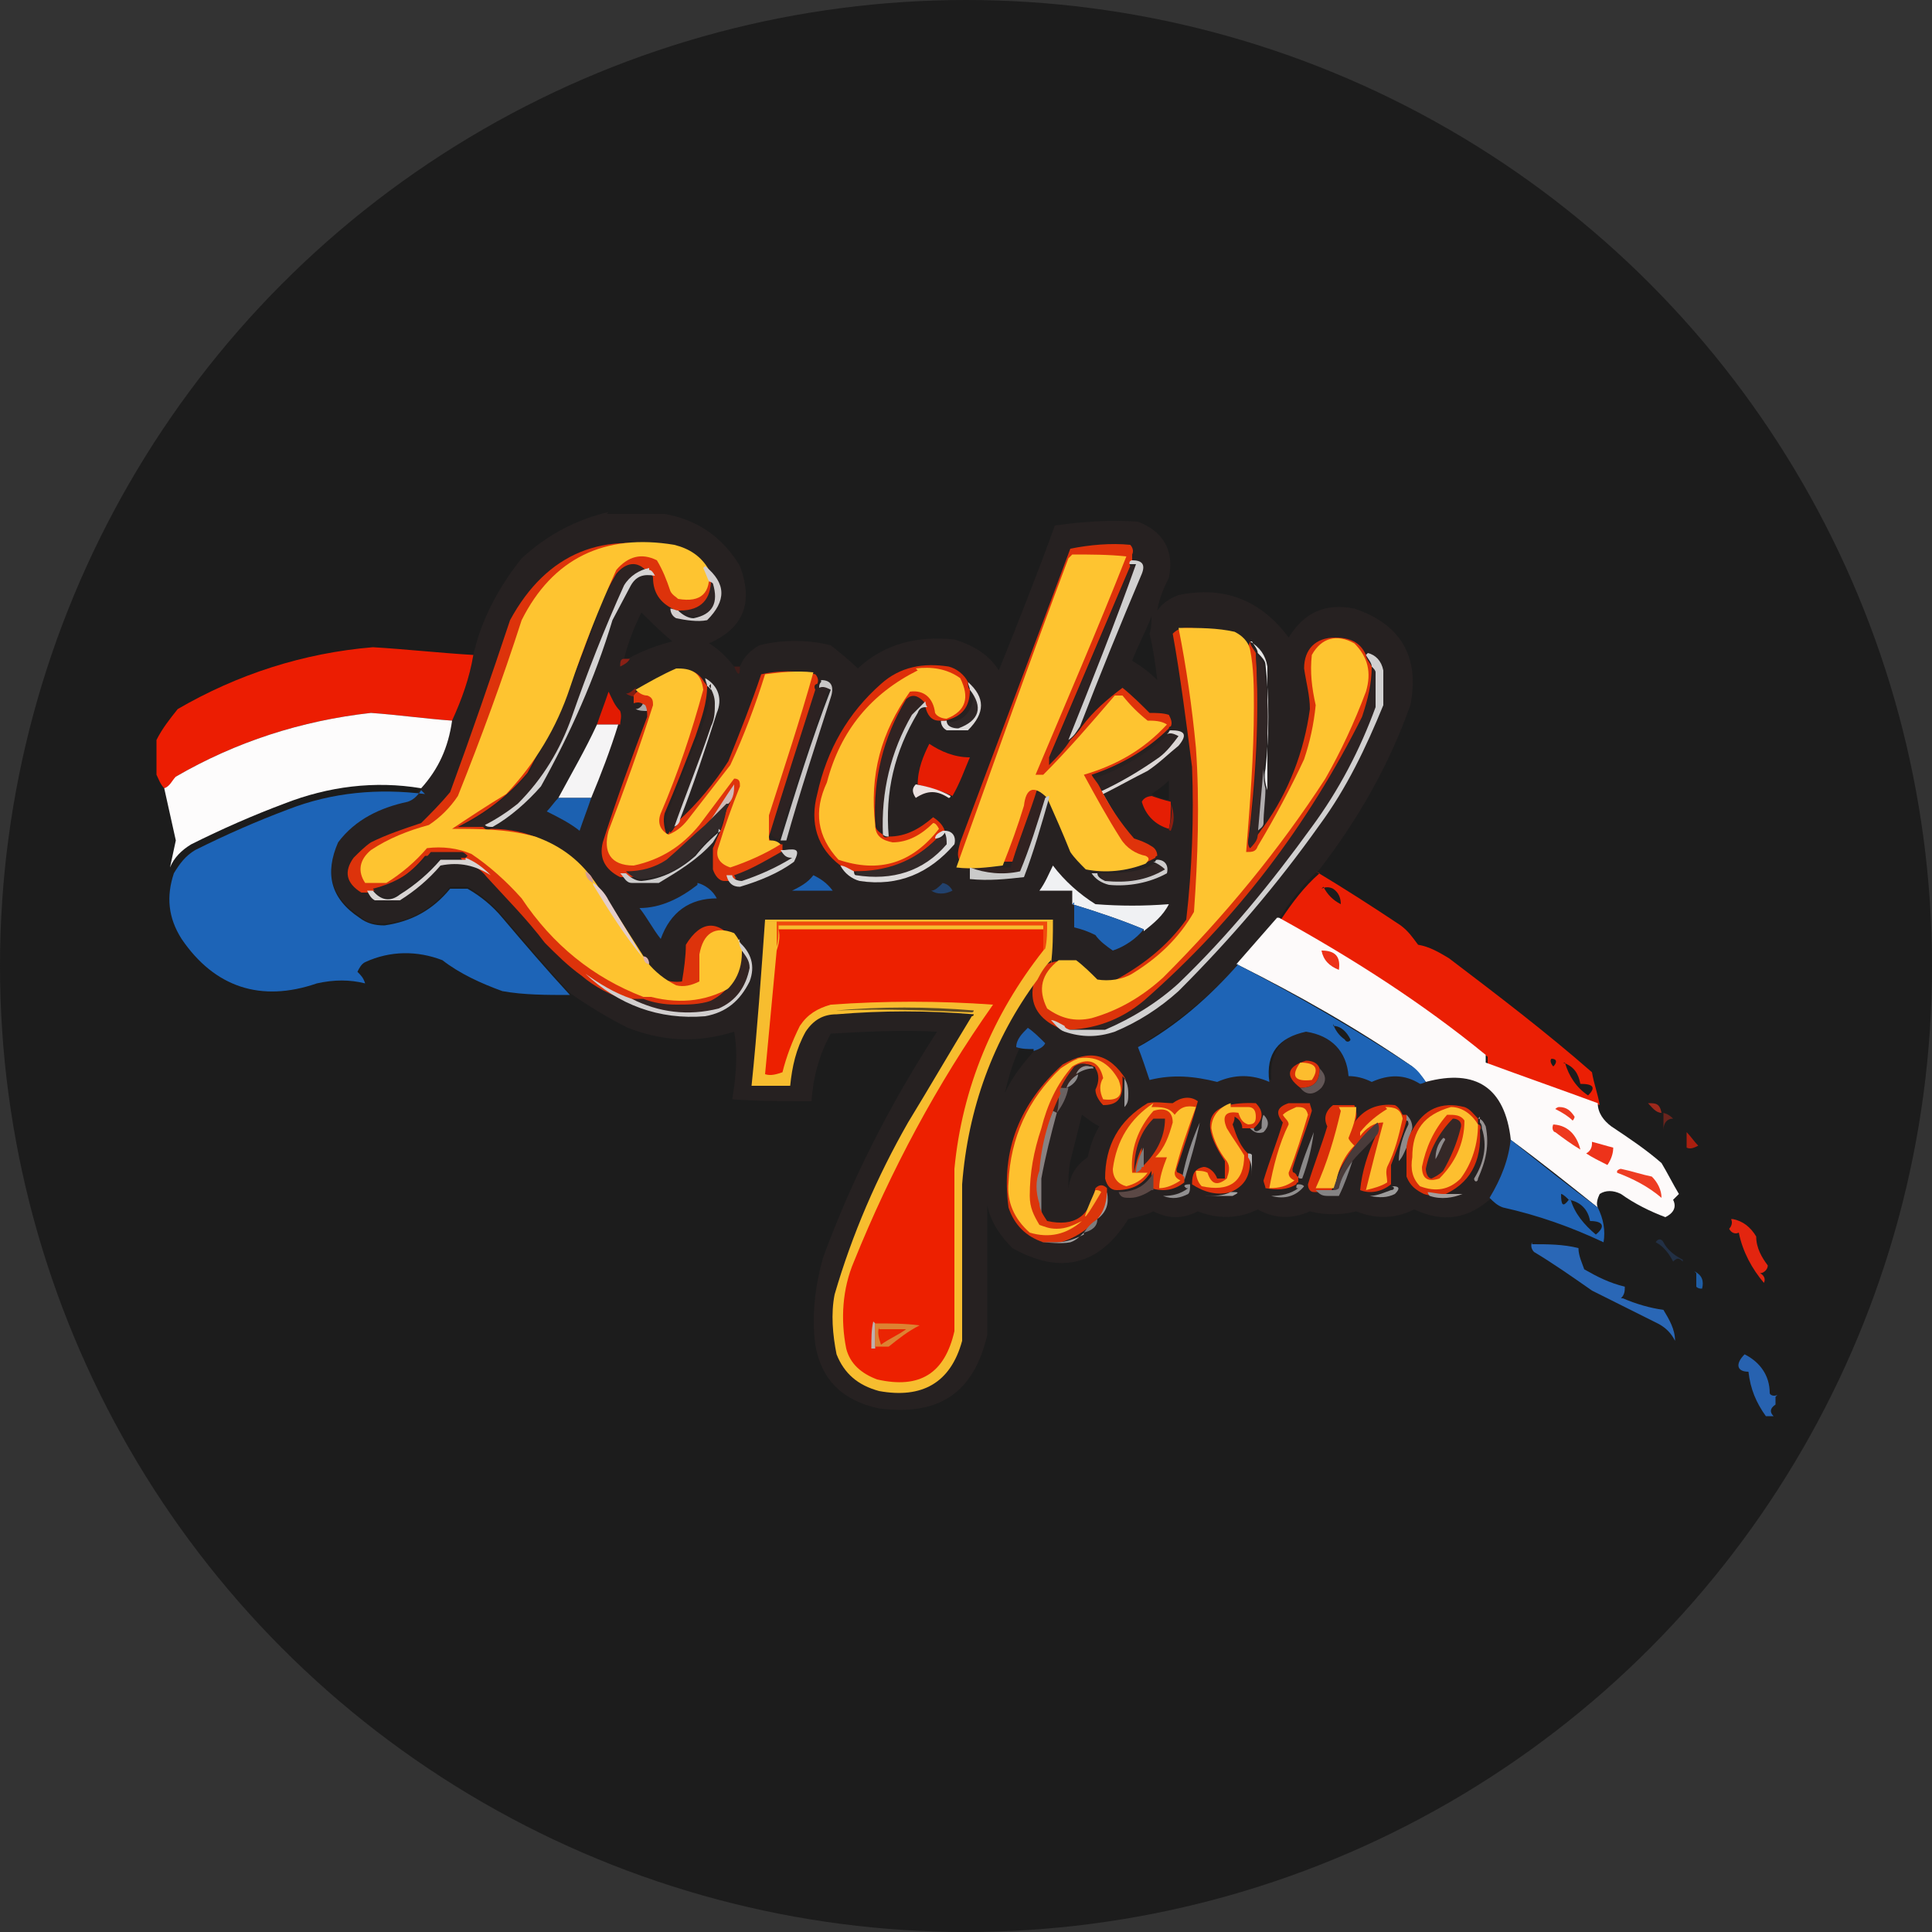 <?xml version="1.0" encoding="UTF-8"?>
<svg id="Layer_1" data-name="Layer 1" xmlns="http://www.w3.org/2000/svg" version="1.1" viewBox="0 0 100 100">
  <rect x="0" y="0" width="100" height="100" fill="#333333" stroke="none"/>
  <defs>
    <style>
      .cls-1 {
        fill: #2d2525;
      }

      .cls-1, .cls-2, .cls-3, .cls-4, .cls-5, .cls-6, .cls-7, .cls-8, .cls-9, .cls-10, .cls-11, .cls-12, .cls-13, .cls-14, .cls-15, .cls-16, .cls-17, .cls-18, .cls-19, .cls-20, .cls-21, .cls-22, .cls-23, .cls-24, .cls-25, .cls-26, .cls-27, .cls-28, .cls-29, .cls-30, .cls-31, .cls-32, .cls-33, .cls-34, .cls-35, .cls-36, .cls-37, .cls-38, .cls-39, .cls-40, .cls-41, .cls-42, .cls-43, .cls-44, .cls-45, .cls-46, .cls-47, .cls-48, .cls-49, .cls-50, .cls-51, .cls-52, .cls-53, .cls-54, .cls-55, .cls-56, .cls-57, .cls-58, .cls-59, .cls-60, .cls-61, .cls-62, .cls-63, .cls-64, .cls-65, .cls-66, .cls-67, .cls-68, .cls-69, .cls-70, .cls-71, .cls-72, .cls-73, .cls-74, .cls-75, .cls-76, .cls-77, .cls-78, .cls-79, .cls-80, .cls-81, .cls-82, .cls-83, .cls-84, .cls-85, .cls-86, .cls-87, .cls-88, .cls-89, .cls-90, .cls-91, .cls-92, .cls-93, .cls-94, .cls-95, .cls-96, .cls-97, .cls-98, .cls-99, .cls-100, .cls-101, .cls-102, .cls-103, .cls-104, .cls-105, .cls-106, .cls-107, .cls-108, .cls-109, .cls-110, .cls-111, .cls-112, .cls-113, .cls-114, .cls-115, .cls-116, .cls-117, .cls-118, .cls-119, .cls-120, .cls-121, .cls-122, .cls-123, .cls-124, .cls-125, .cls-126, .cls-127, .cls-128, .cls-129, .cls-130, .cls-131, .cls-132 {
        stroke-width: 0px;
      }

      .cls-1, .cls-2, .cls-3, .cls-4, .cls-5, .cls-6, .cls-7, .cls-8, .cls-9, .cls-10, .cls-11, .cls-12, .cls-13, .cls-14, .cls-15, .cls-16, .cls-17, .cls-18, .cls-19, .cls-20, .cls-21, .cls-22, .cls-23, .cls-24, .cls-25, .cls-26, .cls-27, .cls-28, .cls-29, .cls-30, .cls-31, .cls-32, .cls-33, .cls-34, .cls-35, .cls-36, .cls-37, .cls-38, .cls-39, .cls-40, .cls-41, .cls-42, .cls-43, .cls-44, .cls-45, .cls-46, .cls-47, .cls-48, .cls-49, .cls-50, .cls-51, .cls-52, .cls-53, .cls-54, .cls-55, .cls-56, .cls-57, .cls-58, .cls-59, .cls-60, .cls-61, .cls-62, .cls-63, .cls-64, .cls-65, .cls-66, .cls-67, .cls-68, .cls-69, .cls-70, .cls-71, .cls-72, .cls-73, .cls-74, .cls-75, .cls-76, .cls-77, .cls-78, .cls-79, .cls-80, .cls-81, .cls-82, .cls-83, .cls-84, .cls-85, .cls-86, .cls-87, .cls-88, .cls-89, .cls-90, .cls-91, .cls-92, .cls-94, .cls-95, .cls-96, .cls-97, .cls-98, .cls-99, .cls-100, .cls-101, .cls-102, .cls-103, .cls-104, .cls-105, .cls-106, .cls-107, .cls-108, .cls-109, .cls-110, .cls-111, .cls-112, .cls-113, .cls-114, .cls-115, .cls-116, .cls-117, .cls-118, .cls-119, .cls-120, .cls-121, .cls-122, .cls-123, .cls-124, .cls-125, .cls-126, .cls-127, .cls-128, .cls-129, .cls-130, .cls-131, .cls-132 {
        fill-rule: evenodd;
      }

      .cls-2 {
        fill: #918f8f;
      }

      .cls-3 {
        fill: #9c9b9b;
      }

      .cls-4 {
        fill: #f0f1f3;
      }

      .cls-5 {
        fill: #d5d3d3;
      }

      .cls-6 {
        fill: #5b4845;
      }

      .cls-7 {
        fill: #a8a7a7;
      }

      .cls-8 {
        fill: #fdc12f;
      }

      .cls-9 {
        fill: #dbd9d9;
      }

      .cls-10 {
        fill: #cdcccc;
      }

      .cls-11 {
        fill: #c9c6c6;
      }

      .cls-12 {
        fill: #d1bab6;
      }

      .cls-13 {
        fill: #e3250f;
        opacity: 1;
      }

      .cls-13, .cls-27, .cls-30, .cls-36, .cls-47, .cls-53, .cls-56, .cls-58, .cls-65, .cls-66, .cls-78, .cls-83, .cls-92, .cls-95, .cls-102, .cls-110, .cls-114, .cls-117, .cls-118, .cls-120, .cls-123, .cls-129, .cls-131 {
        isolation: isolate;
      }

      .cls-14 {
        fill: #da310a;
      }

      .cls-15 {
        fill: #22426e;
      }

      .cls-16 {
        fill: #2c2322;
      }

      .cls-17 {
        fill: #5b4924;
      }

      .cls-18 {
        fill: #7e7c7d;
      }

      .cls-19 {
        fill: #d8d4d3;
      }

      .cls-20 {
        fill: #d0cfcf;
      }

      .cls-21 {
        fill: #2d2424;
      }

      .cls-22 {
        fill: #dcd7d6;
      }

      .cls-23 {
        fill: #d1cece;
      }

      .cls-24 {
        fill: #a3a1a1;
      }

      .cls-25 {
        fill: #2c2323;
      }

      .cls-26 {
        fill: #f5f4f5;
      }

      .cls-27 {
        fill: #fdfcfc;
      }

      .cls-27, .cls-117 {
        opacity: 1;
      }

      .cls-28 {
        fill: #302322;
      }

      .cls-29 {
        fill: #d82f0a;
      }

      .cls-30 {
        fill: #2164b5;
        opacity: 1;
      }

      .cls-31 {
        fill: #df330b;
      }

      .cls-32 {
        fill: #d39e95;
      }

      .cls-33 {
        fill: #fec430;
      }

      .cls-34 {
        fill: #2f2727;
      }

      .cls-35 {
        fill: #1f63b3;
      }

      .cls-36 {
        fill: #d62714;
      }

      .cls-36, .cls-78 {
        opacity: .2;
      }

      .cls-37 {
        fill: #fdbd2e;
      }

      .cls-38 {
        fill: #ed3117;
      }

      .cls-39 {
        fill: #e4cdca;
      }

      .cls-40 {
        fill: #b0adae;
      }

      .cls-41 {
        fill: #d3cfcf;
      }

      .cls-42 {
        fill: #858384;
      }

      .cls-43 {
        fill: #322929;
      }

      .cls-44 {
        fill: #de2f09;
      }

      .cls-45 {
        fill: #811d11;
      }

      .cls-46 {
        fill: #2d2222;
      }

      .cls-47 {
        fill: #2762b0;
        opacity: 1;
      }

      .cls-48 {
        fill: #d92f09;
      }

      .cls-49 {
        fill: #df340c;
      }

      .cls-50 {
        fill: #3a2421;
      }

      .cls-51 {
        fill: #959191;
      }

      .cls-52 {
        fill: #7f7d7d;
      }

      .cls-53 {
        fill: #d6301d;
        opacity: .7;
      }

      .cls-54 {
        fill: #979292;
      }

      .cls-55 {
        fill: #ed3920;
      }

      .cls-56 {
        fill: #eb1f04;
      }

      .cls-56, .cls-120 {
        opacity: 1;
      }

      .cls-57 {
        fill: #ee3d23;
      }

      .cls-58 {
        fill: #3160a5;
        opacity: .3;
      }

      .cls-59 {
        fill: #dc330a;
      }

      .cls-60 {
        fill: #fec12f;
      }

      .cls-61 {
        fill: #332726;
      }

      .cls-62 {
        fill: #332423;
      }

      .cls-63 {
        fill: #888181;
      }

      .cls-64 {
        fill: #312625;
      }

      .cls-65 {
        fill: #e51e04;
      }

      .cls-65, .cls-66, .cls-83 {
        opacity: 1;
      }

      .cls-66 {
        fill: #1e64b6;
      }

      .cls-67 {
        fill: #cecccc;
      }

      .cls-68 {
        fill: #e6e6e6;
      }

      .cls-69 {
        fill: #df370a;
      }

      .cls-70 {
        fill: #ece1e0;
      }

      .cls-71 {
        fill: #372421;
      }

      .cls-72 {
        fill: #8b1e11;
      }

      .cls-73 {
        fill: #6a6262;
      }

      .cls-74 {
        fill: #dd330b;
      }

      .cls-75 {
        fill: #d1d0d0;
      }

      .cls-76 {
        fill: #2b2323;
      }

      .cls-77 {
        fill: #908d8e;
      }

      .cls-78 {
        fill: #e5311c;
      }

      .cls-79 {
        fill: #302626;
      }

      .cls-80 {
        fill: #d2d1d1;
      }

      .cls-81 {
        fill: #8f8a8a;
      }

      .cls-82 {
        fill: #b4b3b3;
      }

      .cls-83 {
        fill: #ec1d02;
      }

      .cls-84 {
        fill: #8b8989;
      }

      .cls-85 {
        fill: #de310a;
      }

      .cls-86 {
        fill: #fec230;
      }

      .cls-87 {
        fill: #f7bd2f;
      }

      .cls-88 {
        fill: #312221;
      }

      .cls-89 {
        fill: #f04a0d;
      }

      .cls-90 {
        fill: #1c61b1;
      }

      .cls-91 {
        fill: #8f8c8d;
      }

      .cls-92 {
        fill: #2065b5;
        opacity: .9;
      }

      .cls-93 {
        fill: #1c1c1c;
      }

      .cls-94 {
        fill: #e13308;
      }

      .cls-95 {
        fill: #e9220b;
        opacity: .7;
      }

      .cls-96 {
        fill: #ee391f;
      }

      .cls-97 {
        fill: #1c61b2;
      }

      .cls-98 {
        fill: #342827;
      }

      .cls-99 {
        fill: #2d2322;
      }

      .cls-100 {
        fill: #ed331a;
      }

      .cls-101 {
        fill: #eb2403;
      }

      .cls-102 {
        fill: #fdfafa;
        opacity: 1;
      }

      .cls-103 {
        fill: #dedbda;
      }

      .cls-104 {
        fill: #493b3a;
      }

      .cls-105 {
        fill: #dcb3ac;
      }

      .cls-106 {
        fill: #ed2000;
      }

      .cls-107 {
        fill: #bfb0ac;
      }

      .cls-108 {
        fill: #8f8d8e;
      }

      .cls-109 {
        fill: #fdbf2f;
      }

      .cls-110 {
        fill: #1f5fad;
        opacity: 1;
      }

      .cls-111 {
        fill: #625656;
      }

      .cls-112 {
        fill: #1c60b0;
      }

      .cls-113 {
        fill: #8e8c8d;
      }

      .cls-114 {
        fill: #cc210e;
        opacity: .6;
      }

      .cls-115 {
        fill: #dd8232;
      }

      .cls-116 {
        fill: #918f90;
      }

      .cls-117 {
        fill: #1d64b7;
      }

      .cls-118 {
        fill: #2a67b6;
        opacity: 1;
      }

      .cls-119 {
        fill: #fbb22b;
      }

      .cls-120 {
        fill: #262121;
      }

      .cls-121 {
        fill: #cacaca;
      }

      .cls-122 {
        fill: #a49e9d;
      }

      .cls-123 {
        fill: #463e50;
        opacity: 0;
      }

      .cls-124 {
        fill: #a4a2a2;
      }

      .cls-125 {
        fill: #322a2a;
      }

      .cls-126 {
        fill: #e61d03;
      }

      .cls-127 {
        fill: #e21b02;
      }

      .cls-128 {
        fill: #db350b;
      }

      .cls-129 {
        fill: #fcf6f3;
        opacity: 0;
      }

      .cls-130 {
        fill: #9e9c9d;
      }

      .cls-131 {
        fill: #de301e;
        opacity: .4;
      }

      .cls-132 {
        fill: #da2e0a;
      }
    </style>
  </defs>
  <circle class="cls-93" cx="50" cy="50" r="50"/>
  <g>
    <path class="cls-120" d="M31.4,26.6h3c1.7.3,3,1.2,3.9,2.7.7,1.9.2,3.2-1.6,4,.5.3.9.7,1.3,1.2.2.5.3.5.3,0,.2-.5.5-.8,1-1.1,1.2-.3,2.5-.3,3.7,0,.5.4,1,.8,1.4,1.2,1.4-1.3,3.1-1.7,5-1.5,1,.3,1.8.8,2.3,1.6,1-2.5,2-5,2.9-7.5,1.4-.2,2.8-.3,4.3-.2,1.3.5,1.9,1.5,1.6,2.9-.3.6-.5,1.1-.6,1.7.3-.4.6-.6,1.1-.8,2.4-.5,4.3.3,5.7,2.2.8-1.3,1.9-1.8,3.4-1.5,2.4.8,3.4,2.5,2.9,5-1.1,3.1-2.7,5.9-4.7,8.5-.8.7-1.4,1.5-2,2.4-.7.8-1.4,1.6-2.1,2.4-1.5,1.7-3.2,3.1-5.2,4.3.2.5.5,1.1.6,1.7,1.2-.2,2.4-.2,3.5.1.9-.4,1.8-.4,2.7,0-.1-1.4.5-2.3,1.9-2.6,1.3.2,2.1.9,2.2,2.3.4,0,.8.1,1.2.3.8-.4,1.7-.3,2.5.1.1,0,.2,0,.3-.1,2.6-.7,4.1.3,4.4,3-.1,1.1-.5,2.2-1.1,3.1-1.2,1.1-2.5,1.3-4,.6-1,.5-2,.5-3,.1-.8.2-1.6.2-2.4,0-.9.4-1.8.4-2.7-.1-1,.5-2.1.5-3.1.1-.8.4-1.5.4-2.3,0-.4.2-.9.3-1.3.4-1.5,2.4-3.5,2.9-6,1.5-.6-.6-1.1-1.3-1.3-2.2,0,2.2,0,4.4,0,6.7-.7,3-2.5,4.2-5.6,3.8-1.9-.4-3-1.5-3.3-3.3-.2-1.5,0-3.1.4-4.5,1.5-4.1,3.5-8,5.9-11.7-1.9-.1-3.7,0-5.5.1-.6,1.1-.9,2.2-1,3.5-1.4,0-2.7,0-4.1-.1.2-1.2.3-2.4.1-3.5-1.9.6-3.7.5-5.5-.2-1-.5-2-1.1-3-1.8-1.2-1.3-2.3-2.6-3.5-4-.5-.6-1.1-1.1-1.8-1.5-.3,0-.6,0-.9,0-.9,1.1-2,1.8-3.4,1.9-.5,0-.9,0-1.3-.4-1.5-1-1.8-2.3-1.1-3.9,1-1.1,2.2-1.8,3.6-2.1.3-.1.5-.4.7-.6.9-1,1.4-2.2,1.6-3.5.5-1.1.9-2.2,1.1-3.4.4-1.8,1.3-3.5,2.5-5,1.3-1.2,2.8-2,4.5-2.4ZM32.6,34.1h-.3c.2-.8.5-1.6.9-2.4.5.5,1,1,1.6,1.5-.8.2-1.6.5-2.3.9ZM59.6,31.9c0,.3,0,.6-.1.9.2.8.3,1.6.4,2.4-.4-.4-.8-.7-1.3-1,.3-.8.7-1.5,1-2.3ZM60.6,41.4c-.3,0-.7-.1-1-.3.3-.2.6-.4.9-.7,0,.3,0,.7,0,1ZM52.7,54.2c.3,0,.6.1.9.1-.6.7-1.2,1.4-1.6,2.3.2-.8.4-1.6.8-2.4ZM56,57.7c.3.2.5.4.9.6-.3.5-.5,1.1-.6,1.6-.6.4-.9.9-1,1.6,0-.5,0-.9.1-1.4.2-.8.4-1.6.6-2.4Z"/>
    <path class="cls-99" d="M33.6,29.5c-.6,0-1,.4-1.3.9-1,2.2-1.9,4.5-2.7,6.8-.6,1.7-1.5,3.2-2.8,4.5-.5.4-1.1.7-1.7,1.1-.4,0-.9,0-1.3,0,1.4-.7,2.6-1.6,3.6-2.8,1.5-2.8,2.7-5.6,3.7-8.6.2-.6.5-1.2.9-1.7.5-.7,1.1-.7,1.6-.1Z"/>
    <path class="cls-46" d="M58.5,29.3h.4c-1.1,3-2.3,6.1-3.5,9.1-.3.5-.6.9-1.1,1.3,0-.1,0-.3,0-.4,1.4-3.3,2.8-6.6,4.2-9.9Z"/>
    <path class="cls-21" d="M36.8,30c0,0,.2,0,.2.1.3,1,0,1.6-1,1.8-.3,0-.6-.2-.8-.4,1,0,1.6-.5,1.6-1.6Z"/>
    <path class="cls-75" d="M58.6,29c.5,0,.7.2.5.7-1.1,2.6-2.2,5.3-3.2,7.9-.2.3-.3.5-.6.7,1.2-3,2.4-6,3.5-9.1h-.4c0-.1,0-.2.1-.3Z"/>
    <path class="cls-74" d="M36.5,29.3c0,.3.2.5.3.7,0,1-.5,1.6-1.6,1.6-.2,0-.3,0-.4-.1-.6-.3-1-.8-1-1.6,0-.1-.1-.2-.3-.3-.5-.6-1.1-.5-1.6.1-.3.5-.6,1.1-.9,1.7-1,3-2.2,5.9-3.7,8.6-1,1.2-2.2,2.1-3.6,2.8.4,0,.8,0,1.3,0,.1.1.2.2.4.1,2,0,3.6.8,4.8,2.3,0,.3.2.5.4.6.7,1.3,1.6,2.6,2.6,3.8,0,.2,0,.4.3.4.4.6,1.1.9,1.8.8.1-.6.2-1.3.2-1.9.8-1.3,1.7-1.3,2.6-.1,0,.2,0,.4.1.6,0,1.2-.5,2-1.6,2.5-.6.1-1.2.2-1.8.2-.6,0-1.2,0-1.7-.3h-.6c-.9-.3-1.7-.7-2.4-1.3-.7-.5-1.3-1.1-1.9-1.7-.9-1.2-2-2.3-3-3.4-.3-.4-.8-.7-1.3-.9,0-.1-.2-.2-.3-.2-.5,0-1,0-1.6,0-.8,1-1.8,1.6-3,1.9h-.3c-.8-.5-.9-1.1-.4-1.8.3-.3.6-.6.9-.8.8-.4,1.7-.7,2.6-1,.5-.5,1-1,1.5-1.6,1.1-3,2.1-5.9,3.1-8.9,1.9-3.5,4.9-4.7,8.7-3.6.5.2.8.5,1.1.9Z"/>
    <path class="cls-33" d="M33.3,51.6c-2.6-1-4.7-2.7-6.3-5.1-.8-.9-1.7-1.7-2.6-2.3-.7-.3-1.5-.4-2.3-.3-.6.7-1.3,1.3-2.1,1.8-.4,0-.8,0-1.1,0-.4-.6-.3-1.2.3-1.7.9-.6,1.9-1,3-1.3.6-.4,1.1-.9,1.5-1.5,1.2-3,2.3-6,3.3-9.1,1.6-3.2,4.3-4.5,7.9-3.9.8.2,1.4.6,1.8,1.3.1,1.2-.4,1.7-1.6,1.5-.1-.1-.3-.2-.4-.4-.2-.6-.4-1.1-.7-1.6-.8-.4-1.5-.2-2.1.5-.9,2-1.7,4-2.4,6.1-.7,2.1-1.8,3.9-3.3,5.5-1,.6-1.9,1.2-2.8,1.8,1.4,0,2.8,0,4.3.4,1.4.5,2.4,1.3,3.2,2.5.9,1.3,1.7,2.6,2.6,4,.4.5.9.9,1.5,1.2.4.1.8,0,1.2-.2,0-.5,0-.9,0-1.4.2-1.1.8-1.5,1.8-1.1.7.9.7,1.8,0,2.7-1.3.8-2.7,1-4.3.6Z"/>
    <path class="cls-41" d="M36.5,29.3c1.1.9,1.1,1.8.1,2.8-.5.1-1.1,0-1.6-.1-.2-.1-.3-.3-.3-.5.1,0,.3.1.4.1.2.2.5.4.8.4,1-.2,1.3-.8,1-1.8,0,0-.1-.1-.2-.1-.1-.2-.2-.5-.3-.7Z"/>
    <path class="cls-83" d="M24.5,33.9c-.2,1.2-.6,2.3-1.1,3.4-1.4-.1-2.8-.3-4.2-.4-3.6.4-7,1.5-10.1,3.3-.1.3-.3.5-.6.6-.2-.2-.3-.5-.4-.7v-1.8c.3-.6.7-1.1,1.1-1.6,3.1-1.8,6.5-2.9,10.1-3.2,1.7.1,3.5.3,5.2.4Z"/>
    <path class="cls-114" d="M32.3,34.1h.3c-.1.2-.3.3-.5.4,0-.2,0-.4.2-.4Z"/>
    <path class="cls-36" d="M38,34.5h.3c0,.5-.1.5-.3,0Z"/>
    <path class="cls-25" d="M71.1,34.4c.1,0,.2.2.2.3,0,.6,0,1.2,0,1.8-.8,2.2-1.9,4.3-3.3,6.2-2,2.9-4.3,5.6-6.9,8.1-1.1,1.1-2.4,1.9-3.8,2.4-.6,0-1.2,0-1.8,0-.1,0-.2-.1-.3-.2,1.5,0,2.9-.5,4.1-1.5,4.7-4.2,8.5-9,11.3-14.7.3-.8.5-1.7.5-2.6Z"/>
    <path class="cls-46" d="M42.3,35.5c.2,0,.4,0,.6.1-.9,2.6-1.8,5.2-2.6,7.8-.2,0-.4-.1-.4-.4.8-2.5,1.6-5.1,2.4-7.6Z"/>
    <path class="cls-34" d="M50.3,35.8c.7.9.4,1.6-.6,2-.3,0-.5-.1-.6-.4.9-.1,1.3-.7,1.3-1.6Z"/>
    <path class="cls-127" d="M32,37.5h-1.1c.2-.6.4-1.1.6-1.7.2.4.3.7.6,1,.1.3,0,.5,0,.7Z"/>
    <path class="cls-45" d="M32.9,35.6v.4c.2,0,.4,0,.6.1-.4,0-.8,0-1.1-.2.2,0,.4-.2.6-.4Z"/>
    <path class="cls-28" d="M47.9,36.3c-.2.2-.4.3-.6.6-1.1,1.9-1.6,4-1.5,6.2-.2-.1-.3-.3-.4-.6-.2-2.3.3-4.4,1.6-6.4.4-.2.7-.2.9.1Z"/>
    <path class="cls-7" d="M33.4,36.2c.1.2.2.3.1.6-.2,0-.4,0-.6-.1.2,0,.4-.2.4-.4Z"/>
    <path class="cls-27" d="M23.4,37.3c-.2,1.4-.7,2.5-1.6,3.5-2.4-.4-4.8-.1-7.1.8-1.6.6-3.2,1.3-4.8,2.1-.5.3-.9.7-1.1,1.2.1-.5.2-.9.3-1.4-.2-.9-.4-1.8-.6-2.7.3-.1.4-.4.6-.6,3.1-1.8,6.5-2.9,10.1-3.3,1.4.1,2.8.3,4.2.4Z"/>
    <path class="cls-103" d="M50.1,35.3c.9.8.9,1.6,0,2.5-.4,0-.8,0-1.1,0-.2-.1-.3-.3-.3-.5h.3c0,.3.3.4.6.4,1.1-.4,1.3-1.1.6-2,0-.1-.1-.3-.1-.4Z"/>
    <path class="cls-26" d="M30.9,37.5h1.1c-.4,1.3-.9,2.6-1.4,3.8h-1.7c.7-1.3,1.4-2.5,2-3.8Z"/>
    <path class="cls-44" d="M50.1,35.3c0,.2,0,.3.1.4,0,.9-.4,1.4-1.3,1.6h-.3c-.4,0-.6-.3-.7-.7,0,0,0-.2-.1-.3-.3-.3-.6-.4-.9-.1-1.2,2-1.7,4.1-1.6,6.4,0,.3.1.4.4.6,0,.1.1.2.3.1.9,0,1.6-.4,2.3-1,.3.2.5.4.6.7-.2,0-.3.2-.4.4-1.2,1.2-2.6,1.8-4.3,1.7-.2,0-.5-.2-.7-.3-1.2-.9-1.6-2.2-1.2-3.7.5-2.3,1.6-4.2,3.3-5.7,1-.9,2.2-1.1,3.5-.9.4.1.8.4,1,.8Z"/>
    <path class="cls-86" d="M47.4,34.6c.8-.1,1.6,0,2.3.5.5,1,.3,1.7-.7,2.1-.2,0-.5-.1-.6-.3-.1-.8-.6-1.2-1.3-1.1-1.5,2.1-2.1,4.3-1.8,6.9,0,.6.4.8.9.9.8,0,1.5-.4,2.1-1,.1,0,.2.1.3.3-1.4,1.8-3.1,2.3-5.2,1.6-1.1-1.2-1.3-2.5-.6-4,.7-2.7,2.3-4.6,4.7-5.8Z"/>
    <path class="cls-25" d="M60.5,37.9c.2,0,.4,0,.6.1-.3.4-.6.7-1,1.1-1,.7-2,1.3-3.1,1.8-.1-.2-.3-.4-.4-.6,1.5-.5,2.8-1.3,4-2.4Z"/>
    <path class="cls-20" d="M47.9,36.3c0,0,0,.2.1.3-.2,0-.4,0-.5.3-1.2,2-1.7,4.1-1.5,6.4-.1,0-.2,0-.3-.1-.1-2.2.4-4.3,1.5-6.2.2-.2.4-.4.6-.6Z"/>
    <path class="cls-126" d="M49.3,41.2c-.6-.3-1.2-.4-1.8-.6,0-.8.3-1.5.6-2.1.6.4,1.3.7,2.1.7-.3.7-.5,1.3-.9,2Z"/>
    <path class="cls-5" d="M33.6,29.5c.1,0,.2.1.3.3-.6-.1-1,0-1.3.6l-.9,1.7c-.9,3-2.2,5.9-3.7,8.6-.7.8-1.6,1.6-2.5,2.1-.2,0-.3,0-.4-.1.6-.3,1.2-.7,1.7-1.1,1.3-1.3,2.2-2.8,2.8-4.5.8-2.3,1.7-4.6,2.7-6.8.3-.5.8-.8,1.3-.9Z"/>
    <path class="cls-22" d="M60.5,37.9c0,0,0-.1.1-.1.7,0,.9.2.4.8-.5.4-1,.9-1.6,1.3-.8.4-1.5.8-2.3,1.2.5.9,1,1.7,1.6,2.6-.7-.8-1.3-1.7-1.8-2.7,1.1-.5,2.1-1.1,3.1-1.8.4-.3.7-.7,1-1.1-.2-.1-.4-.2-.6-.1Z"/>
    <path class="cls-11" d="M42.5,35.2c.5,0,.7.3.5.9-.8,2.5-1.6,4.9-2.3,7.4h-.3c.8-2.6,1.6-5.2,2.6-7.8-.2-.1-.4-.2-.6-.1,0-.1,0-.2.1-.3Z"/>
    <path class="cls-49" d="M36.5,35.1c0,.2,0,.3.1.4,0,.9-.3,1.7-.6,2.6-.5,1.3-1,2.6-1.6,4-.1.4,0,.8.1,1.1.1,0,.2-.2.2-.3.2,0,.4-.2.4-.4,1-.9,1.9-2,2.6-3.1.6-1.5,1.2-3,1.7-4.5.9-.2,1.8-.2,2.8,0,.1.1.2.3.1.5-.1,0-.2.1-.1.3-.8,2.5-1.6,5-2.4,7.6,0,.2.2.4.4.4h.3v.6h-.1c-.8.5-1.7.9-2.6,1.3h-.3c-.3,0-.5-.3-.6-.6,0-.4,0-.8,0-1.1.1-.2.2-.5.3-.7.2-.4.3-.8.4-1.3.2-.3.3-.7.3-1-.5.7-1,1.4-1.4,2.1-.6.6-1.3,1.2-2,1.8-.6.4-1.4.6-2.1.6h-.3c-.8-.4-1.1-1-.9-1.8.7-2.2,1.5-4.4,2.3-6.5,0-.2,0-.4-.1-.6-.2-.1-.3-.2-.6-.1v-.4c.3-.4.7-.6,1.1-.8.5-.2,1-.3,1.6-.5.5,0,.8.3,1,.7Z"/>
    <path class="cls-33" d="M35.1,34.6c.8,0,1.2.3,1.3,1.1-.6,2.2-1.3,4.3-2.2,6.4-.2.5,0,.9.4,1.1.5-.2.8-.5,1.1-.9.7-.9,1.4-1.8,2.1-2.7.7-1.5,1.3-3.1,1.8-4.7.8-.1,1.6-.2,2.5-.1-.7,2.5-1.5,4.9-2.3,7.4,0,.4,0,.8,0,1.3.2,0,.4,0,.6.2-.8.5-1.7.9-2.6,1.2-.6-.2-.8-.6-.6-1.1.3-1,.7-2.1,1.1-3.1,0-.2,0-.4-.3-.4-.6.8-1.2,1.6-1.8,2.4-.9,1.1-2,1.8-3.4,2.1-1.2,0-1.6-.7-1.3-1.8.8-2.1,1.6-4.3,2.3-6.5,0-.2,0-.4-.3-.5-.2,0-.4-.1-.6-.3.7-.4,1.4-.8,2.1-1.1Z"/>
    <path class="cls-5" d="M36.5,35.1c.7.4.9,1.1.6,1.8-.6,1.9-1.2,3.7-1.9,5.5,0,.2-.2.4-.4.4.6-1.7,1.3-3.5,1.9-5.2.1-.4.2-.8.2-1.2,0-.4,0-.7-.3-.9,0-.1-.1-.3-.1-.4Z"/>
    <path class="cls-16" d="M36.7,35.5c.2.3.3.6.3.9,0,.4,0,.8-.2,1.2-.6,1.8-1.3,3.5-1.9,5.2,0,.1-.1.2-.2.3-.2-.3-.3-.7-.1-1.1.5-1.3,1-2.6,1.6-4,.3-.8.6-1.7.6-2.6Z"/>
    <path class="cls-70" d="M47.4,40.6c.6.1,1.3.3,1.8.6,0,0,0,.1-.1.1-.6-.4-1.1-.4-1.7,0-.2-.3-.2-.5,0-.7Z"/>
    <path class="cls-117" d="M21.8,40.9c-.2.3-.4.5-.7.6-1.4.3-2.7.9-3.6,2.1-.7,1.6-.4,2.9,1.1,3.9.4.3.8.4,1.3.4,1.4-.2,2.5-.8,3.4-1.9.3,0,.6,0,.9,0,.7.4,1.3.9,1.8,1.5,1.1,1.3,2.3,2.7,3.5,4-1.2,0-2.4,0-3.5-.2-1.1-.4-2.2-.9-3.1-1.6-1.3-.5-2.7-.5-4,.1-.2.1-.3.3-.4.5.2.2.3.3.4.6-.8-.2-1.6-.2-2.5,0-2.9,1-5.3.2-7-2.3-.7-1.1-.8-2.2-.4-3.4.3-.5.6-.9,1.1-1.2,1.6-.8,3.2-1.5,4.8-2.1,2.3-.9,4.7-1.1,7.1-.8Z"/>
    <path class="cls-88" d="M54.3,41.3c0,0-.2,0-.2.1-.4,1.3-.9,2.5-1.3,3.8-.9.1-1.7,0-2.6-.2-.2,0-.4,0-.6-.1.9,0,1.8,0,2.7,0,.4-1.2.9-2.5,1.3-3.8.3-.2.5,0,.6.3Z"/>
    <path class="cls-65" d="M59.6,41.2c.3.1.6.2,1,.3h0c0,.6,0,1-.1,1.4-.7-.2-1.2-.7-1.4-1.4.1-.2.3-.3.6-.3Z"/>
    <path class="cls-90" d="M28.9,41.3h1.7c-.2.6-.4,1.1-.6,1.7-.5-.4-1.1-.7-1.7-1,.2-.2.4-.5.6-.7Z"/>
    <path class="cls-12" d="M37.7,41.6c-.4.4-.8.8-1.1,1.1.5-.7.9-1.4,1.4-2.1,0,.3,0,.7-.3,1Z"/>
    <path class="cls-72" d="M60.6,41.6c.2.5.2.9,0,1.4,0,0-.1,0-.1-.1.1-.4.2-.8.1-1.3Z"/>
    <path class="cls-125" d="M37.7,41.6c-.1.4-.3.9-.4,1.3-.5.4-.9.8-1.3,1.3-.8.8-1.7,1.2-2.8,1.3-.3,0-.6-.2-.8-.4.8,0,1.5-.2,2.1-.6.7-.6,1.3-1.2,2-1.8.4-.4.8-.8,1.1-1.1Z"/>
    <path class="cls-59" d="M64.7,33.2c0,.2.2.4.3.6.2,3.3,0,6.5-.4,9.8,0,0,0,.2.1.3.2-.2.3-.4.4-.7.1-.1.2-.3.3-.4,1.3-1.8,2.1-3.9,2.4-6.1,0-.7-.2-1.4-.3-2.1,0-1,.6-1.6,1.6-1.6.7,0,1.3.2,1.6.9,0,.2.2.4.3.6,0,.9-.2,1.7-.5,2.6-2.8,5.6-6.5,10.5-11.3,14.7-1.2,1-2.6,1.5-4.1,1.5-.2,0-.5-.2-.7-.3-.8-.5-1.1-1.2-.9-2.1.2-.4.4-.7.7-1,1-.4,1.8-.1,2.4.8.3.2.6.2,1,.1,1.5-.8,2.8-1.8,3.8-3.2.3-2.6.4-5.3.3-7.9-.3-2.3-.6-4.7-1-6.9.2-.2.4-.3.7-.3.9,0,1.8.2,2.6.4.2.2.4.4.6.6Z"/>
    <path class="cls-33" d="M61.1,32.5c1,0,1.9,0,2.8.2.4.2.7.5.8.9.2,1,.2,2,.2,3,0,2.5-.2,5-.4,7.5.3,0,.5,0,.6-.3.9-1.5,1.7-3,2.4-4.5.3-.9.5-1.8.6-2.8-.2-.9-.3-1.7-.2-2.6.5-.9,1.3-1.1,2.2-.6.7.7.9,1.5.6,2.5-.6,1.6-1.3,3.1-2.1,4.5-2.4,3.7-5.2,7.1-8.4,10.3-1.1,1-2.3,1.7-3.7,2.1-.9.2-1.6,0-2.3-.5-.5-1-.3-1.8.6-2.5.3,0,.6,0,.9,0,.4.3.8.7,1.1,1,.6.1,1.3,0,1.8-.3,1.3-.8,2.4-1.8,3.2-3.2.2-2.8.3-5.7.1-8.5-.2-2.1-.5-4.2-.9-6.2Z"/>
    <path class="cls-40" d="M65.4,39.7c0,.4,0,.8.1,1.1,0,.6-.1,1.2-.1,1.8,0,.2-.2.3-.3.4,0-1.2.1-2.3.3-3.4Z"/>
    <path class="cls-68" d="M64.7,33.2c.5.3.8.7.9,1.3,0,2.1,0,4.3,0,6.4-.1-.3-.2-.7-.1-1.1.2-1.8.2-3.6,0-5.4,0-.2-.2-.4-.4-.6,0-.2-.2-.4-.3-.6Z"/>
    <path class="cls-79" d="M65,33.8c.1.2.3.3.4.6.3,1.8.3,3.6,0,5.4-.1,1.1-.2,2.2-.3,3.4,0,.3-.2.5-.4.7,0,0,0-.2-.1-.3.5-3.2.6-6.5.4-9.8Z"/>
    <path class="cls-43" d="M44.2,45.1c1.7,0,3.1-.5,4.3-1.7.2,0,.4,0,.5-.3.2.2.2.3.1.6-1.3,1.4-2.9,2-4.7,1.6,0,0-.1-.1-.1-.2Z"/>
    <path class="cls-76" d="M24.1,44.4c-.4,0-.9,0-1.3,0-.6.7-1.3,1.3-2.1,1.8-.6.4-1,.3-1.4-.2,1.2-.3,2.2-.9,3-1.9.5,0,1,0,1.6,0,.1,0,.2.1.3.2Z"/>
    <path class="cls-1" d="M40.5,44c.1.2.3.3.6.4-.8.5-1.7.9-2.6,1.2-.2,0-.4,0-.5-.3.9-.3,1.7-.8,2.6-1.3Z"/>
    <path class="cls-75" d="M70.8,33.8c.4.1.7.4.8.9,0,.6,0,1.2,0,1.8-.9,2.2-1.9,4.3-3.3,6.2-2.2,3.1-4.6,5.9-7.3,8.6-1,.9-2.1,1.6-3.3,2.1-.9.3-1.7.3-2.6,0-.3-.1-.5-.4-.7-.6.2,0,.5.2.7.3,0,.1.2.2.3.2.6,0,1.2,0,1.8,0,1.4-.6,2.7-1.4,3.8-2.4,2.6-2.5,4.8-5.2,6.9-8.1,1.4-1.9,2.5-4,3.3-6.2,0-.6,0-1.2,0-1.8,0-.1-.1-.2-.2-.3,0-.2-.2-.4-.3-.6Z"/>
    <path class="cls-9" d="M48.9,43c.4,0,.6.3.5.7-1.3,1.5-2.9,2.2-4.9,1.9-.4-.1-.8-.4-1-.8.2,0,.5.2.7.3,0,0,0,.2.1.2,1.9.3,3.5-.2,4.7-1.6,0-.2,0-.4-.1-.6-.1.2-.3.3-.5.3,0-.2.2-.3.4-.4Z"/>
    <path class="cls-64" d="M59.8,44.6c.2,0,.4.2.6.4-1,.5-2,.7-3.1.6-.2,0-.3-.2-.4-.4,1.1,0,2.1,0,3-.6Z"/>
    <path class="cls-31" d="M58.6,29c-.1,0-.2.1-.1.3-1.4,3.3-2.8,6.6-4.2,9.9,0,.1,0,.3,0,.4.4-.4.8-.8,1.1-1.3.2-.2.4-.4.6-.7.6-.8,1.3-1.4,2.1-2,.5.4,1,.9,1.4,1.3.3,0,.7,0,1,.1.1.2.2.4.1.6,0,0-.1,0-.1.1-1.1,1.1-2.5,1.9-4,2.4.1.2.3.4.4.6.5,1,1.1,1.9,1.8,2.7.3.1.6.2.9.4.2.1.3.3.3.5,0,0-.1,0-.1.1-.9.5-1.9.7-3,.6h-.3c-.3-.3-.6-.5-.9-.9-.5-1-.9-2-1.3-3-.1-.3-.3-.4-.6-.3-.4,1.3-.9,2.5-1.3,3.8-.9,0-1.8,0-2.7,0-.2-.3-.1-.6,0-1,1.9-5.1,3.8-10.1,5.7-15.2,1-.2,2.1-.3,3.1-.2.1.1.2.3.1.5Z"/>
    <path class="cls-33" d="M55.5,28.7c.9,0,1.9,0,2.8.1-1.5,3.8-3.1,7.5-4.7,11.3.1,0,.3,0,.4,0,1.3-1.3,2.5-2.7,3.7-4.1.1,0,.3,0,.4,0,.4.5.8.9,1.3,1.3.3,0,.7,0,1,.2-1.2,1.3-2.6,2.1-4.3,2.6.6,1.1,1.2,2.2,1.9,3.3.3.5.8.8,1.3.9.2.1.2.2,0,.4-1,.4-2.1.5-3.1.3-.3-.3-.6-.6-.8-.9-.4-1-.8-1.9-1.2-2.8-.7-.7-1.1-.5-1.2.4-.3,1-.7,2.1-1.1,3.1-.8.1-1.6.2-2.4.1,1.9-5.3,3.8-10.7,5.8-16Z"/>
    <path class="cls-10" d="M37.2,42.9c0,.3-.2.5-.3.7-.8.9-1.8,1.5-2.8,2.1-.5,0-.9,0-1.4,0-.3,0-.4-.3-.6-.5h.3c.2.2.5.4.8.4,1.1-.1,2-.6,2.8-1.3.4-.5.8-.9,1.3-1.3Z"/>
    <path class="cls-80" d="M40.5,44h.1c.7-.1.8,0,.5.6-.8.6-1.8,1-2.8,1.3-.4,0-.6-.2-.7-.6h.3c0,.2.3.3.5.3.9-.3,1.8-.7,2.6-1.2-.3,0-.4-.1-.6-.4Z"/>
    <path class="cls-97" d="M42.1,45.3c.4.2.7.4,1,.8-.7,0-1.4,0-2.1,0,.4-.2.8-.4,1.1-.8Z"/>
    <path class="cls-121" d="M54.3,41.3c-.4,1.4-.8,2.8-1.3,4.1-.9.1-1.8.2-2.8.1v-.6c.8.3,1.7.4,2.6.2.5-1.2.9-2.5,1.3-3.8,0,0,.1-.1.2-.1Z"/>
    <path class="cls-67" d="M59.8,44.6c0,0,0-.1.1-.1.4,0,.6.3.5.7-.9.5-2,.7-3,.6-.4-.1-.7-.3-.9-.6h.3c0,.2.2.3.4.4,1.1.1,2.1,0,3.1-.6-.2-.2-.4-.3-.6-.4Z"/>
    <path class="cls-56" d="M68.1,45.1c1.5.9,2.9,1.8,4.4,2.8.4.3.6.6.9,1,.6.1,1.1.4,1.6.7,2.5,1.9,5,3.8,7.4,5.9.1.6.3,1.1.4,1.7-1.9-.7-3.9-1.4-5.8-2.1,0-.1,0-.3,0-.4-3.3-2.6-6.9-5-10.7-7.1.6-.9,1.2-1.7,2-2.4ZM68.4,46c.2-.1.4-.1.6,0,.3.2.4.5.4.8-.4-.2-.7-.5-.9-.9ZM80.3,54.8c.3,0,.3.2.1.4-.1-.1-.2-.3-.1-.4ZM80.9,55c.6.2.8.6.9,1.1.7,0,.8.2.4.6-.6-.4-1-1-1.2-1.7Z"/>
    <path class="cls-32" d="M30.3,45.1c.2.1.4.3.4.6-.2-.1-.4-.3-.4-.6Z"/>
    <path class="cls-112" d="M36.1,45.7c.4.1.8.4,1,.8-1.4,0-2.4.7-2.9,2.1-.4-.5-.7-1.1-1.1-1.6,1.1,0,2.1-.5,3-1.2Z"/>
    <path class="cls-15" d="M48.7,45.7c.3,0,.5.2.6.4-.4.2-.8.2-1.1,0,.2,0,.4-.2.6-.4Z"/>
    <path class="cls-4" d="M59.2,48.1c-1.2-.5-2.4-.9-3.7-1.3v-.7c-.6,0-1.1,0-1.7,0,.3-.4.5-.9.7-1.3.6.8,1.4,1.5,2.2,2,1.3.1,2.5.1,3.8,0-.3.6-.8,1-1.3,1.4Z"/>
    <path class="cls-19" d="M24.1,44.4c.5.2.9.5,1.3.9-.8-.5-1.6-.7-2.6-.5-.6.7-1.3,1.3-2.1,1.8-.4,0-.9,0-1.3,0-.2-.1-.3-.3-.4-.5h.3c.4.5.9.6,1.4.2.8-.5,1.5-1.1,2.1-1.8.4,0,.8,0,1.3,0Z"/>
    <path class="cls-35" d="M55.5,46.8c1.3.4,2.5.8,3.7,1.3-.4.5-1,.9-1.6,1.1-.3-.2-.7-.5-.9-.8-.4-.2-.7-.3-1.1-.4v-1.3Z"/>
    <path class="cls-39" d="M30.7,45.7c.3.2.6.5.8.9.6,1,1.2,2,1.8,3-1-1.2-1.8-2.5-2.6-3.8Z"/>
    <path class="cls-87" d="M54.4,49.7c-.3.3-.5.6-.7,1-2.3,3.1-3.6,6.7-3.9,10.6,0,2.7,0,5.4,0,8.1-.6,2.2-2.1,3-4.3,2.6-1.1-.3-1.8-.9-2.2-1.9-.2-1-.3-2.1-.1-3.1.9-3.1,2.2-6.1,3.8-8.9,1.1-1.8,2.2-3.7,3.3-5.5,0,0,.1,0,.1-.1-2.4-.2-4.7-.2-7.1,0-.7,0-1.2.3-1.6.9-.5.9-.7,1.8-.8,2.8h-2c.3-2.9.5-5.8.7-8.6h14.9c0,.8,0,1.5-.1,2.3Z"/>
    <path class="cls-102" d="M66.2,47.5c3.8,2.1,7.4,4.4,10.7,7.1,0,.1,0,.3,0,.4,1.9.7,3.9,1.4,5.8,2.1,0,.5.3.9.7,1.2.9.6,1.8,1.2,2.6,1.9.3.5.6,1.1.9,1.6,0,0-.2.2-.3.3.2.4,0,.7-.4.9-.8-.3-1.6-.7-2.3-1.2-.4-.2-.8-.2-1.1,0-.1.2-.2.5-.1.7-1.5-1.2-3-2.4-4.5-3.5-.3-2.7-1.8-3.7-4.4-3-.2-.3-.4-.5-.7-.8-2.9-2-5.9-3.7-9.1-5.3.7-.8,1.4-1.6,2.1-2.4Z"/>
    <path class="cls-89" d="M54,49.2v-1.3h-13.7c0,.4,0,.8-.1,1.1v-1.3h14c0,.5,0,1-.1,1.4Z"/>
    <path class="cls-106" d="M54,49.2c-2.6,3.3-4.2,7.1-4.6,11.3,0,2.8,0,5.6,0,8.4-.5,2.2-1.8,3-4,2.5-.8-.3-1.4-.8-1.6-1.6-.3-1.5-.2-3.1.4-4.5,1.9-4.7,4.3-9.2,7.2-13.3-2.8-.2-5.6-.2-8.4,0-.7.2-1.2.5-1.6,1.1-.4.8-.7,1.6-.9,2.4-.3.1-.6.2-.9.1.2-2.1.4-4.3.6-6.4.1-.3.2-.7.1-1.1h13.7v1.3Z"/>
    <path class="cls-38" d="M68.4,49.2c.7,0,1,.3.9,1-.5-.2-.8-.5-.9-1Z"/>
    <path class="cls-62" d="M38.4,49.2c.2.2.4.5.4.9-.1,1-.6,1.7-1.6,2.1-1.6.4-3.1.2-4.5-.5h.6c.5.2,1.1.3,1.7.3.6,0,1.2,0,1.8-.2,1-.5,1.6-1.3,1.6-2.5Z"/>
    <path class="cls-105" d="M33.3,49.5c.2,0,.3.2.3.4-.2,0-.3-.2-.3-.4Z"/>
    <path class="cls-66" d="M64,49.9c3.1,1.6,6.2,3.4,9.1,5.3.3.2.5.5.7.8,0,0-.2.1-.3.1-.8-.5-1.6-.5-2.5-.1-.4-.2-.8-.3-1.2-.3-.1-1.3-.9-2.1-2.2-2.3-1.4.3-2.1,1.1-1.9,2.6-.9-.4-1.8-.4-2.7,0-1.2-.3-2.3-.4-3.5-.1-.2-.6-.4-1.2-.6-1.7,2-1.1,3.7-2.6,5.2-4.3ZM69,53.1c.4,0,.7.3.9.7,0,.1-.2.2-.3,0-.3-.2-.5-.5-.6-.8Z"/>
    <path class="cls-23" d="M38.2,48.7c.7.6.9,1.3.6,2.1-.5,1-1.2,1.6-2.3,1.8-2.4.2-4.5-.6-6.2-2.2.7.5,1.5,1,2.4,1.3,1.4.7,2.9.9,4.5.5.9-.4,1.4-1.1,1.6-2.1,0-.4-.2-.6-.4-.9-.1-.2-.2-.4-.1-.6Z"/>
    <path class="cls-17" d="M43.3,52.3c2.3-.2,4.7-.2,7.1,0,0,0,0,.1-.1.1-2.3-.1-4.6-.2-6.9-.1Z"/>
    <path class="cls-110" d="M53.5,54.3c-.3,0-.6,0-.9-.1,0-.4.3-.7.6-1,.3.2.6.5.9.8-.1.2-.3.3-.6.4Z"/>
    <path class="cls-111" d="M68.3,55.3c.3.3.4.6.1,1-.4.4-.8.4-1.1,0,.7,0,1-.3,1-1Z"/>
    <path class="cls-29" d="M68.3,55.3c0,.7-.3,1-1,1-.8-.6-.7-1.1.3-1.4.3,0,.6.1.7.4Z"/>
    <path class="cls-37" d="M67.3,55c.8,0,1,.3.6.9-.9.1-1.1-.2-.6-.9Z"/>
    <path class="cls-130" d="M58.1,55.7c.2.2.3.5.3.9,0,.3,0,.5-.2.7,0-.4,0-.8,0-1.1v-.4Z"/>
    <path class="cls-73" d="M55,56.3h.3c-.1.5-.3.9-.6,1.3,0-.3.1-.7.1-1,0-.1,0-.2.1-.3Z"/>
    <path class="cls-53" d="M86,57.6c-.3,0-.5-.3-.7-.5.4,0,.6,0,.7.5Z"/>
    <path class="cls-55" d="M80.5,57.4c0,0,.1-.1.2-.1.4,0,.6.2.8.5,0,0,0,.1-.1.2-.2-.2-.5-.4-.9-.6Z"/>
    <path class="cls-50" d="M54.8,56.6c0,.3,0,.7-.1,1-.4,1-.7,2-1,3,.1-1.4.5-2.7,1.1-4Z"/>
    <path class="cls-63" d="M54.7,57.6c-.3,1.1-.6,2.3-.8,3.4,0,.7,0,1.4,0,2.1-.2-.2-.3-.5-.4-.9-.1-.6,0-1.2,0-1.7.2-1,.6-2,1-3Z"/>
    <path class="cls-131" d="M86,57.6c.2,0,.4.1.6.3-.3,0-.5.2-.5.6,0-.3,0-.6,0-.9Z"/>
    <path class="cls-78" d="M86.6,57.9q.2,0,0,0Z"/>
    <path class="cls-81" d="M72.8,57.7c.2.2.3.4.3.7-.1.3-.2.6-.3,1-.1.2-.2.5-.4.7,0-.6.2-1.3.5-1.9,0-.1,0-.2-.1-.2v-.3Z"/>
    <path class="cls-108" d="M61.3,61c0,0-.1,0-.1-.1.2-1,.5-1.9.9-2.8-.2,1-.5,2-.8,3Z"/>
    <path class="cls-91" d="M64.6,58.4h.3c0,.2.2.2.4,0,0-.2,0-.5.1-.7.3.3.3.6,0,.9-.3.1-.5,0-.7-.2Z"/>
    <path class="cls-132" d="M72.8,57.7v.3c-.2.8-.5,1.5-.8,2.3,0,.3,0,.7,0,1h0c-.5.4-1.1.5-1.6.3.1-1,.4-1.9.8-2.8.1-.2.1-.4,0-.6-1.1,1-1.9,2.1-2.3,3.5h-.9c-.2,0-.3-.2-.3-.4.3-1,.7-2,1-3-.2-.4-.1-.8.3-1.1.4,0,.8,0,1.1,0,.1.3.2.6,0,.9.5-.7,1.2-1,2.1-.9.2.1.3.3.4.5Z"/>
    <path class="cls-37" d="M71.7,57.3c.5,0,.8.1.9.6-.2.9-.4,1.7-.8,2.5-.1.3,0,.5,0,.8-.3.2-.7.3-1.1.4.3-1.2.6-2.4.9-3.5-.5,0-.9.3-1.2.7,0,0,0-.1,0-.2.4-.5.9-.9,1.4-1.2Z"/>
    <path class="cls-109" d="M69.3,57.3h.9c0,.6-.2,1.1-.4,1.6,0,.1.2.3.3.4-.6.6-.9,1.4-1,2.2-.3,0-.7,0-1,0,.6-1.3,1-2.7,1.3-4Z"/>
    <path class="cls-96" d="M80.3,58.2c.8,0,1.3.5,1.5,1.3-.5-.3-.9-.6-1.3-.9-.1,0-.2-.2-.1-.4Z"/>
    <path class="cls-69" d="M61.2,60.8c0,0,0,.1.1.1v.3h0c-.5.4-1.1.5-1.7.3,0-.3,0-.6,0-.9-.4.7-1,1-1.8,1-.3,0-.5-.2-.6-.6,0-1.7.7-3,2.2-3.9.4-.1.9,0,1.3,0,.4-.3.9-.4,1.3-.1-.3,1.1-.7,2.3-1.1,3.5,0,.1,0,.2.1.2Z"/>
    <path class="cls-8" d="M59.6,57.3c.5,0,.9,0,1.2.4.3-.4.6-.5,1.1-.4-.4,1.1-.8,2.2-1.1,3.4,0,.2.1.3.3.4-.3.2-.7.4-1.1.4,0-.5.2-1.1.4-1.6-.2,0-.4,0-.6,0,.5-.5.7-1.1.9-1.8,0-.6-.4-.8-1-.6-.8.9-1.2,2-1.1,3.2.3,0,.5,0,.8,0-.3.4-.7.6-1.1.7-.4-.1-.7-.4-.7-.9.2-1.5.9-2.6,2.1-3.4Z"/>
    <path class="cls-61" d="M59.1,60.4c0-.3,0-.7,0-1-.2.4-.3.8-.4,1.3,0-1,.2-2,1-2.8.2,0,.4,0,.6,0,0,1-.5,1.9-1.3,2.6Z"/>
    <path class="cls-84" d="M67.3,61c0,0-.1,0-.1-.1.2-.8.5-1.5.8-2.3-.1.8-.3,1.6-.6,2.4Z"/>
    <path class="cls-14" d="M67.1,60.8c0,0,0,.1.1.1v.3c0,0-.1,0-.1.1-.5.3-1,.3-1.6.2,0-.1-.1-.3-.1-.4.3-1,.7-2,1-3-.4-.5-.3-.8.3-1,.4,0,.8,0,1.1,0,0,.1.1.3.1.4-.3,1-.7,2-1,3,0,.1,0,.2.1.2Z"/>
    <path class="cls-60" d="M67.1,57.3c.3,0,.5,0,.6.4-.3,1-.6,2-1,3,0,.2.1.3.3.4-.4.3-.8.4-1.3.4.2-1.1.5-2.3,1-3.3,0-.2-.2-.3-.3-.5.2-.2.5-.3.7-.4Z"/>
    <path class="cls-30" d="M78.2,59c1.5,1.2,3,2.4,4.5,3.5.3.6.4,1.2.3,1.8-1.7-.8-3.4-1.4-5.2-1.8-.3-.1-.5-.3-.7-.5.6-1,1-2,1.1-3.1ZM81.2,62.1c-.3.4-.4.3-.4-.3.1,0,.3.2.4.3ZM81.2,62.1c.6.1,1,.5,1.1,1.1.7,0,.8.3.3.7-.6-.5-1.1-1.1-1.3-1.8Z"/>
    <path class="cls-100" d="M82.4,59.1c.4.1.7.2,1.1.3,0,.3-.1.6-.3.9-.4-.2-.8-.4-1.1-.6.2-.1.3-.3.3-.5Z"/>
    <path class="cls-95" d="M87.3,58.6c.2.2.4.5.6.7-.2.1-.4.2-.6.1v-.9Z"/>
    <path class="cls-54" d="M76.5,57.9c.2,0,.3.2.4.4.2,1,0,1.8-.4,2.7,0,.2-.2.2-.2,0,.5-.8.7-1.7.4-2.6,0-.1,0-.2-.1-.3v-.3Z"/>
    <path class="cls-85" d="M64.9,58.4h-.3c-.1,0-.2,0-.3,0,0-.3-.2-.5-.4-.6,0,.1,0,.2-.1.4.2.6.4,1.2.9,1.6v.3c0,.8-.3,1.3-1,1.6-.7.2-1.4,0-2-.4,0-.5.1-.8.6-.9.3,0,.6.3.7.6.1,0,.3,0,.4,0,0-.3,0-.6,0-.9-1.4-2.1-.9-3.1,1.6-3,.4.4.4.8,0,1.2Z"/>
    <path class="cls-37" d="M63.7,57.3c.3,0,.6,0,.9,0,.3,0,.4.2.4.5,0,.3-.1.4-.4.4-.3-.1-.4-.3-.5-.6-.6-.1-.9.1-.6.8.3.5.6.9.9,1.4,0,1.4-.8,1.9-2.2,1.6-.2-.2-.3-.5-.3-.8.2,0,.4,0,.6.1.2.6.5.7,1,.3.1-.3.2-.6,0-.9-.4-.5-.7-1.1-.8-1.7,0-.6.4-1.1,1-1.3Z"/>
    <path class="cls-82" d="M64.6,59.7c0,0,.2,0,.2.1,0,.4,0,.8,0,1.1,0-.4,0-.7-.2-1v-.3Z"/>
    <path class="cls-104" d="M71.3,58.7c-.4.5-.9.9-1.3,1.4-.3.4-.6.9-.7,1.4,0,.1-.2.2-.3.1.4-1.4,1.2-2.6,2.3-3.5.1.2.1.4,0,.6Z"/>
    <path class="cls-129" d="M87.3,60.1q.2,0,0,0Z"/>
    <path class="cls-52" d="M59.1,60.4c0,.1-.1.2-.3.3,0-.4.2-.9.4-1.3,0,.3,0,.7,0,1Z"/>
    <path class="cls-57" d="M83.7,60.6c0,0,.1-.1.2-.1.5.1,1.1.3,1.6.4.3.3.5.7.5,1.1-.7-.6-1.5-1-2.3-1.3Z"/>
    <path class="cls-129" d="M87.7,61q.2,0,0,0Z"/>
    <path class="cls-6" d="M59.6,61.6c-.3.2-.7.4-1.1.4-.3,0-.5,0-.6-.3.8,0,1.4-.3,1.8-1,0,.3,0,.6,0,.9Z"/>
    <path class="cls-48" d="M76.5,57.9v.3c.1,0,.2.1.1.3.1,1.6-.5,2.8-2,3.4-.3,0-.6,0-.9-.1-.4-.2-.7-.4-.9-.9,0-.5,0-.9,0-1.4,0-.3.1-.7.3-1,.6-1.1,1.5-1.5,2.7-1.2.3.1.5.4.7.6Z"/>
    <path class="cls-109" d="M76.5,58.2c0,1-.3,2-.9,2.8-.6.6-1.3.7-2.1.4-.4-.4-.5-.9-.4-1.5,0-1.4.6-2.2,2-2.6.6,0,1.1.4,1.4.9Z"/>
    <path class="cls-94" d="M74.9,57.7c.4,0,.7,0,.9.3,0,1.2-.5,2.2-1.3,3-.6.2-.9,0-.9-.6.2-1,.6-1.9,1.3-2.7Z"/>
    <path class="cls-98" d="M75.2,57.9c.3,0,.5.2.4.5-.2.8-.5,1.5-.9,2.2-.2.2-.4.3-.6.4-.2,0-.3-.3-.3-.5.2-1,.7-1.9,1.4-2.6Z"/>
    <path class="cls-77" d="M74.7,58.9c0,0,.1,0,.1.1-.2.3-.3.7-.5,1,0-.4.1-.8.4-1.1Z"/>
    <path class="cls-116" d="M61.3,61.4h0c0-.1.2-.1.3-.1,0,.2,0,.4-.1.5-.4.2-.8.3-1.3.1.5,0,.9-.1,1.3-.4,0,0,0,0-.1,0Z"/>
    <path class="cls-3" d="M72.1,61.4h0c.3,0,.4.1.1.4-.4.2-.8.2-1.3.1.4,0,.8-.2,1.1-.3.2,0,.2-.2,0-.2Z"/>
    <path class="cls-124" d="M63.7,61.7c.4,0,.5,0,.1.2-.5,0-.9,0-1.4,0,.5,0,.9,0,1.3-.2Z"/>
    <path class="cls-2" d="M67.1,61.4c0,0,0-.1.1-.1.1,0,.2,0,.3.1-.4.5-1,.7-1.7.5.5,0,1-.1,1.4-.4,0,0,0,0-.1,0Z"/>
    <path class="cls-42" d="M70,60.1c-.2.6-.4,1.2-.7,1.8-.2,0-.4,0-.6,0-.3,0-.4-.1-.6-.3h.9c.1,0,.2,0,.3-.1.1-.5.4-1,.7-1.4Z"/>
    <path class="cls-122" d="M73.8,61.7c.3,0,.6.1.9.1.3,0,.7,0,1,0-.5.2-1.1.3-1.7.1,0,0-.1-.1-.1-.2Z"/>
    <path class="cls-129" d="M83,62q.2,0,0,0Z"/>
    <path class="cls-130" d="M56.8,63.1c.2-.5.4-.9.5-1.4.1.6,0,1-.5,1.4Z"/>
    <path class="cls-128" d="M58.1,55.7v.4c0,.8-.3,1.1-1,1.1-.2-.2-.4-.5-.4-.8.2-.4.2-.8,0-1.1,0,0,0-.1-.1-.1-.3-.2-.6-.1-.9,0-.3.3-.5.7-.7,1.1-.1,0-.2.1-.1.3-.6,1.2-1,2.6-1.1,4-.2.5-.2,1.1,0,1.7,0,.3.2.6.4.9,1.4.3,2.2-.2,2.5-1.7.2-.2.4-.2.6,0,0,.6-.1,1.2-.6,1.7-.5.5-1.1.9-1.8,1.1h-.9c-.9-.3-1.5-.9-1.8-1.8-.4-3,.6-5.4,2.8-7.4,1.4-.8,2.4-.6,3.3.8Z"/>
    <path class="cls-119" d="M56.7,61.6c.1,0,.2,0,.3.1-1,1.7-1.1,1.7-.3-.1Z"/>
    <path class="cls-60" d="M55.7,54.8c1-.2,1.7.2,2.2,1.1.3.8,0,1.1-.8,1-.2-.4-.2-.8,0-1.1-.2-.9-.8-1.1-1.6-.6-.8.9-1.3,2-1.6,3.2-.4,1.2-.6,2.3-.6,3.5,0,.6.2,1,.5,1.5.3.1.5.2.9.2.5,0,.9-.2,1.3-.4-.8.7-1.7.9-2.7.6-.8-.7-1.2-1.6-1.1-2.6.1-2.3,1-4.3,2.7-5.9.3-.2.6-.4.9-.5Z"/>
    <path class="cls-113" d="M55.8,55.6c0,.3-.3.6-.6.7,0-.3.3-.6.6-.7Z"/>
    <path class="cls-71" d="M56.5,55.2c-.3,0-.6.1-.7.4-.3.2-.5.4-.6.7h-.3c.2-.4.4-.7.7-1.1.3-.2.6-.2.9,0Z"/>
    <path class="cls-51" d="M56.5,55.2c0,0,.1,0,.1.1-.3,0-.6.1-.9.3.1-.3.4-.5.7-.4Z"/>
    <path class="cls-13" d="M89.7,63.1c.5.1.9.4,1.2.9,0,.6.3,1.1.6,1.5,0,.2-.2.4-.4.4.2.1.3.3.2.5-.6-.7-1.1-1.6-1.3-2.6-.2.1-.4,0-.5-.2.1-.1.2-.3.1-.5Z"/>
    <path class="cls-18" d="M56.8,63.1c0,.4-.3.6-.7.7.2-.3.4-.5.7-.7Z"/>
    <path class="cls-24" d="M56.1,63.8c-.2.2-.4.4-.7.5-.5.1-1.1,0-1.6,0h.9c.5,0,1-.2,1.4-.4Z"/>
    <path class="cls-118" d="M79.3,64.4c.8,0,1.6,0,2.4.2,0,.4.2.8.3,1.1.7.4,1.3.7,2.1.9,0,.2,0,.4-.2.6h.1c.7.3,1.4.5,2.1.6.3.5.6,1,.6,1.6-.2-.4-.5-.7-.9-.9l-3.4-1.7c-1-.7-2-1.4-3-2-.1-.1-.2-.3-.1-.5Z"/>
    <path class="cls-58" d="M85.7,64.3c.1-.2.3-.2.4,0,.2.4.6.7,1,.9,0,0,0,0,0,.1-.2-.2-.3-.2-.5,0-.2-.4-.5-.8-.9-1Z"/>
    <path class="cls-123" d="M86.4,65.4q.2,0,0,0Z"/>
    <path class="cls-92" d="M87.7,65.8c.4.2.5.5.4.9-.1,0-.2,0-.3-.1,0-.2,0-.5,0-.7Z"/>
    <path class="cls-107" d="M45.3,68.5v1.3h.7c.5,0,.9,0,1.4,0-.8,0-1.5,0-2.3,0,0-.5,0-1,.1-1.4Z"/>
    <path class="cls-115" d="M45.3,68.5c.8,0,1.5,0,2.3.1-.6.3-1.1.7-1.6,1.1h-.7v-1.3Z"/>
    <path class="cls-101" d="M45.5,68.8c.5,0,.9,0,1.4,0-.4.3-.9.5-1.3.8-.1-.3-.2-.6-.1-.9Z"/>
    <path class="cls-47" d="M91.9,72.3v.4c-.3.2-.3.4-.1.6-.1,0-.3,0-.4,0-.5-.7-.8-1.4-.9-2.3-.6,0-.7-.4-.2-.9.8.4,1.3,1.1,1.3,2,0,.1.2.2.4.1Z"/>
  </g>
</svg>